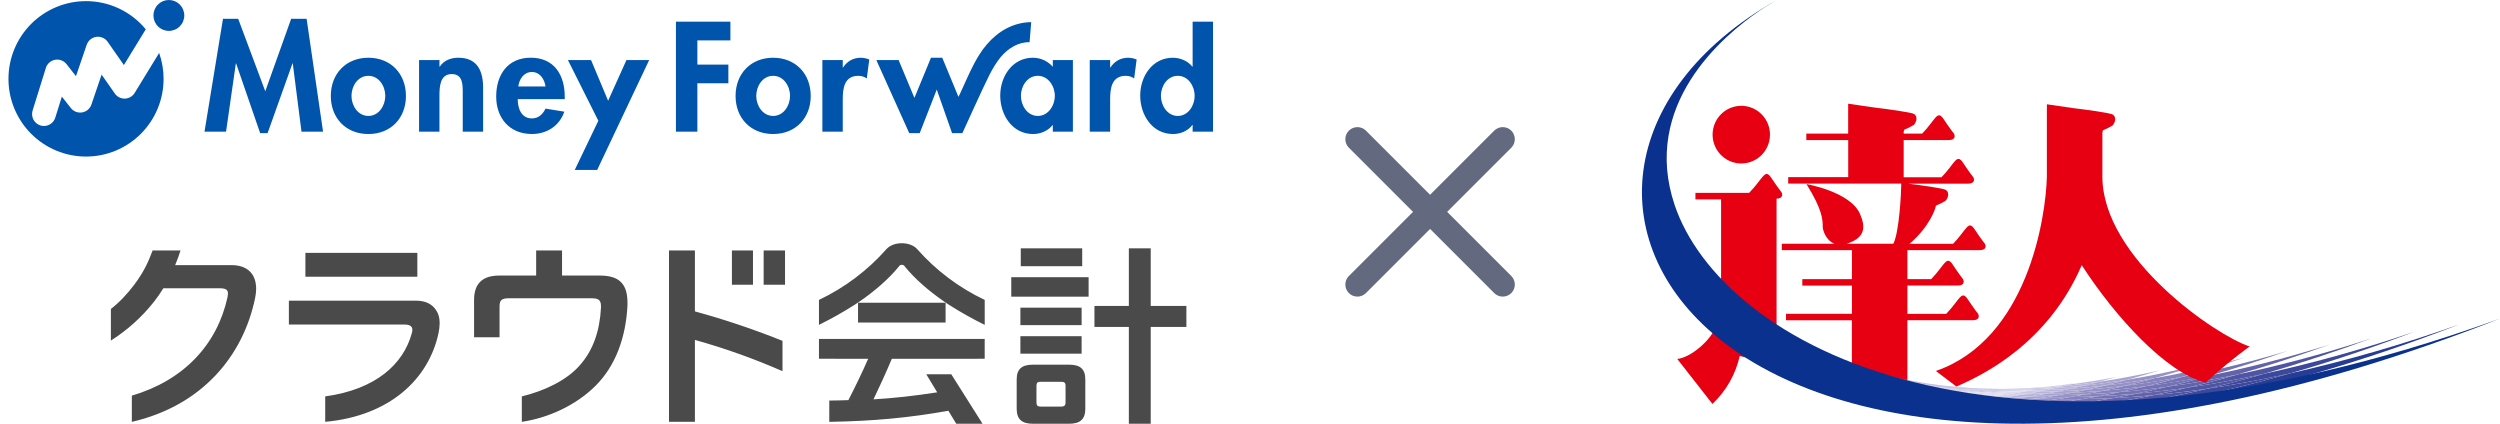 <svg width="236" height="40" viewBox="0 0 236 40" fill="none" xmlns="http://www.w3.org/2000/svg">
<path d="M28.944 1.773L30.496 12.43H28.461L27.637 5.988H27.609L25.26 12.568H24.559L22.289 5.988H22.263L21.339 12.43H19.305L21.05 1.773H22.484L25.042 8.617L27.486 1.773H28.944ZM38.322 9.058C38.32 11.149 36.892 12.652 34.775 12.652C32.659 12.652 31.229 11.149 31.229 9.058C31.229 6.95 32.672 5.45 34.775 5.45C36.879 5.45 38.32 6.95 38.32 9.058H38.322ZM36.372 9.058C36.37 8.121 35.764 7.158 34.775 7.158C33.787 7.158 33.18 8.121 33.18 9.058C33.18 9.966 33.784 10.945 34.775 10.945C35.765 10.945 36.37 9.966 36.37 9.058H36.372ZM43.273 5.45C42.586 5.45 41.912 5.684 41.514 6.29H41.486V5.669H39.56V12.43H41.484V9.085C41.484 8.272 41.499 6.992 42.639 6.992C43.725 6.992 43.683 8.038 43.683 8.851V12.43H45.607V8.302C45.607 6.731 45.086 5.45 43.271 5.45H43.273ZM53.312 9.126V9.361H48.873C48.873 10.215 49.201 11.178 50.205 11.178C50.838 11.178 51.236 10.793 51.497 10.253L53.273 10.542C52.807 11.894 51.624 12.649 50.208 12.649C48.119 12.649 46.841 11.162 46.841 9.109C46.841 7.057 47.927 5.447 50.11 5.447C52.324 5.45 53.312 7.088 53.312 9.126ZM51.497 8.16C51.401 7.47 50.961 6.797 50.218 6.797C49.449 6.797 49.022 7.458 48.927 8.16H51.497ZM57.406 9.512L55.796 5.669H53.612L56.484 11.4L54.258 16.039H56.374L61.283 5.669H59.137L57.406 9.512ZM76.532 9.057C76.532 11.15 75.102 12.651 72.985 12.651C70.869 12.651 69.438 11.149 69.438 9.058C69.438 6.951 70.882 5.45 72.985 5.45C75.088 5.45 76.532 6.95 76.532 9.058V9.057ZM74.58 9.057C74.58 8.121 73.975 7.157 72.985 7.157C71.995 7.157 71.39 8.121 71.39 9.057C71.39 9.965 71.995 10.944 72.985 10.944C73.975 10.944 74.58 9.966 74.58 9.058V9.057ZM79.584 6.372H79.556V5.669H77.632V12.43H79.556V9.389C79.556 8.342 79.694 7.158 81.027 7.158C81.312 7.155 81.591 7.242 81.825 7.405L82.059 5.615C81.805 5.512 81.534 5.456 81.26 5.45C80.545 5.45 79.969 5.781 79.584 6.373V6.372ZM99.384 5.669H101.281V12.43H99.384V11.812H99.358C98.945 12.349 98.229 12.652 97.529 12.652C95.549 12.652 94.422 10.847 94.422 9.017C94.422 7.226 95.564 5.45 97.502 5.45C97.858 5.45 98.211 5.525 98.536 5.673C98.861 5.82 99.15 6.035 99.385 6.304L99.384 5.669ZM99.576 9.044C99.576 8.134 98.958 7.157 97.969 7.157C96.979 7.157 96.374 8.135 96.374 9.045C96.374 9.954 96.979 10.945 97.969 10.945C98.96 10.945 99.576 9.952 99.576 9.045V9.044ZM104.824 6.372H104.797V5.669H102.872V12.43H104.797V9.389C104.797 8.342 104.939 7.158 106.268 7.158C106.553 7.155 106.831 7.241 107.065 7.405L107.299 5.615C107.045 5.512 106.774 5.456 106.501 5.45C105.787 5.45 105.21 5.781 104.824 6.373V6.372ZM114.509 2.048V12.43H112.584V11.797H112.557C112.157 12.349 111.444 12.652 110.743 12.652C108.763 12.652 107.636 10.847 107.636 9.017C107.636 7.226 108.773 5.45 110.715 5.45C111.416 5.45 112.131 5.753 112.557 6.29H112.584V2.048L114.509 2.048ZM112.777 9.044C112.777 8.134 112.172 7.157 111.182 7.157C110.192 7.157 109.589 8.135 109.589 9.045C109.589 9.954 110.195 10.945 111.184 10.945C112.173 10.945 112.777 9.952 112.777 9.045V9.044ZM63.809 12.43H65.831V7.86H68.758V6.096H65.831V3.811H68.95V2.048H63.809V12.43ZM97.191 3.986C97.184 3.986 97.347 2.091 97.347 2.09C96.953 2.092 96.561 2.142 96.18 2.238C94.568 2.64 93.309 3.789 92.442 5.17C91.802 6.185 91.334 7.297 90.837 8.384L90.645 8.805C90.602 8.898 90.543 9.015 90.477 9.142L88.95 5.45H87.884L86.321 9.241L84.829 5.669H82.727L85.832 12.568H86.822L88.43 8.452L89.875 12.568H90.85C90.85 12.568 90.867 12.528 90.875 12.51C91.153 11.932 92.771 8.311 93.413 7.05C93.692 6.504 94.076 5.855 94.466 5.388C95.176 4.541 96.155 3.956 97.191 3.986ZM11.79 9.308C11.605 9.314 11.42 9.273 11.254 9.19C11.088 9.106 10.945 8.982 10.839 8.829L9.592 7.044L8.63 9.868C8.564 10.059 8.449 10.229 8.295 10.36C8.142 10.491 7.956 10.578 7.757 10.612C7.558 10.646 7.354 10.625 7.165 10.553C6.977 10.48 6.812 10.358 6.687 10.199L5.839 9.12L5.219 11.104C5.148 11.332 5.006 11.532 4.813 11.674C4.621 11.816 4.388 11.893 4.149 11.893C4.035 11.893 3.923 11.876 3.815 11.842C3.531 11.753 3.294 11.555 3.156 11.292C3.018 11.029 2.99 10.722 3.077 10.437L4.328 6.415C4.388 6.219 4.501 6.044 4.654 5.908C4.807 5.772 4.994 5.681 5.195 5.643C5.396 5.606 5.603 5.625 5.795 5.697C5.986 5.77 6.154 5.893 6.28 6.054L7.172 7.188L8.184 4.227C8.251 4.031 8.371 3.857 8.53 3.725C8.69 3.593 8.883 3.507 9.088 3.478C9.293 3.449 9.502 3.478 9.692 3.561C9.882 3.644 10.045 3.777 10.164 3.947L11.696 6.139L13.761 2.766C13.075 1.933 12.213 1.264 11.238 0.804C10.263 0.344 9.199 0.107 8.121 0.107C6.179 0.107 4.317 0.88 2.944 2.255C1.571 3.63 0.799 5.495 0.799 7.44C0.798 8.403 0.987 9.357 1.355 10.248C1.723 11.138 2.262 11.947 2.942 12.629C3.622 13.31 4.429 13.851 5.318 14.22C6.206 14.589 7.159 14.779 8.121 14.779C9.083 14.779 10.035 14.589 10.924 14.22C11.812 13.851 12.62 13.31 13.3 12.629C13.979 11.947 14.519 11.138 14.886 10.248C15.254 9.357 15.443 8.403 15.442 7.44C15.442 6.608 15.301 5.782 15.024 4.998L12.713 8.771C12.616 8.93 12.481 9.062 12.32 9.156C12.159 9.249 11.978 9.302 11.792 9.308H11.79ZM15.94 0C15.554 0 15.184 0.154 14.911 0.427C14.638 0.701 14.485 1.072 14.485 1.458C14.485 1.845 14.638 2.216 14.911 2.489C15.184 2.762 15.554 2.916 15.94 2.916C16.132 2.916 16.321 2.878 16.498 2.805C16.674 2.732 16.835 2.625 16.97 2.489C17.105 2.354 17.213 2.193 17.286 2.016C17.359 1.839 17.397 1.65 17.397 1.458C17.397 1.267 17.359 1.077 17.286 0.9C17.213 0.723 17.106 0.563 16.971 0.427C16.836 0.292 16.675 0.184 16.499 0.111C16.322 0.038 16.133 -2.28255e-08 15.942 0H15.94Z" fill="#0054AC"/>
<path d="M111.995 30.864H108.629V40H106.563V30.864H103.316V28.881H106.563V23.44H108.629V28.881H111.995V30.864ZM95.464 28.003H102.764V26.166H95.464V28.003ZM102.16 23.441H96.361V25.128H102.16V23.441ZM102.105 29.044H96.324V30.694H102.105V29.044ZM96.324 33.385H102.105V31.735H96.324V33.385ZM102.454 35.819V38.588C102.454 39.579 101.957 40 100.935 40H97.494C96.469 40 95.975 39.579 95.975 38.588V35.819C95.975 34.829 96.472 34.426 97.494 34.426H100.935C101.961 34.426 102.454 34.829 102.454 35.819V35.819ZM100.588 36.424C100.588 36.112 100.459 36.039 100.148 36.039H98.263C97.952 36.039 97.842 36.11 97.842 36.424V37.981C97.842 38.292 97.952 38.384 98.263 38.384H100.148C100.459 38.384 100.588 38.292 100.588 37.981V36.424ZM80.998 28.578V30.448H89.264V28.578H80.998ZM86.576 23.51C86.242 23.144 85.686 22.96 85.131 22.96C84.575 22.96 84.02 23.144 83.686 23.51C81.908 25.527 79.738 27.16 77.31 28.311V30.667C78.476 30.094 79.609 29.455 80.704 28.755L81.17 28.444C82.577 27.471 83.874 26.353 84.837 25.179C84.864 25.124 84.907 25.078 84.959 25.046C85.011 25.013 85.072 24.996 85.133 24.996C85.194 24.996 85.255 25.013 85.307 25.046C85.359 25.078 85.401 25.124 85.429 25.179C86.392 26.353 87.689 27.471 89.096 28.444L89.559 28.756C90.655 29.456 91.789 30.096 92.957 30.669V28.311C90.527 27.16 88.356 25.527 86.576 23.51V23.51ZM77.31 33.865L81.954 33.873C81.349 35.248 80.736 36.512 80.086 37.773C79.433 37.799 78.936 37.8 78.284 37.813V39.823C82.466 39.752 85.769 39.443 89.521 38.778L89.495 38.724L90.269 40H92.751L89.803 35.333H87.441L88.473 37.036C86.35 37.369 84.305 37.592 82.457 37.699C83.066 36.423 83.587 35.293 84.187 33.873L92.955 33.867V31.997H77.31V33.865ZM71.081 23.642H69.092V26.878H71.081V23.642ZM39.397 23.873H28.83V26.126H39.397V23.873ZM65.6 23.652V23.642H63.153V39.821H65.6V32.089C68.422 32.876 71.185 33.862 73.868 35.039V32.175C71.167 31.091 68.406 30.163 65.599 29.395L65.6 23.652ZM72.088 23.642V26.878H74.107V23.642H72.088ZM56.639 26.013H53.057V23.642H50.613V26.013H47.121C45.548 26.013 44.752 26.773 44.752 28.31V31.84H47.158V28.936C47.158 28.348 47.349 28.158 48.011 28.158H55.881C56.506 28.158 56.733 28.348 56.733 28.898V29.032C56.62 31.233 55.995 33.093 54.687 34.536C53.488 35.88 51.475 36.88 49.26 37.42V39.821C51.693 39.465 54.326 38.306 56.223 36.415C58.119 34.524 59.084 31.841 59.235 28.822C59.235 28.746 59.235 28.652 59.235 28.575C59.229 26.878 58.534 26.013 56.639 26.013ZM39.211 28.38H27.27V30.639H38.206C38.718 30.639 38.927 30.829 38.927 31.133C38.926 31.249 38.907 31.364 38.87 31.474C38.071 34.367 35.495 36.76 30.699 37.42V39.821C36.817 39.262 40.466 35.76 41.39 31.474C41.462 31.157 41.5 30.833 41.504 30.508C41.504 30.034 41.408 29.654 41.2 29.331C40.822 28.722 40.215 28.38 39.211 28.38ZM21.788 25.027H16.535C16.719 24.584 16.89 24.123 17.042 23.645H14.406C13.997 24.771 13.518 25.746 12.715 26.821C12.029 27.74 11.258 28.558 10.467 29.166V32.151C12.028 31.163 13.41 29.916 14.553 28.464C14.865 28.065 15.154 27.648 15.418 27.215H20.783C21.341 27.215 21.538 27.393 21.518 27.737C21.51 27.841 21.497 27.944 21.479 28.047C20.499 32.53 17.358 35.899 12.445 37.349V39.824C19.038 38.303 22.947 33.645 24.085 28.125C24.143 27.844 24.176 27.558 24.181 27.271C24.184 25.876 23.372 25.005 21.788 25.027Z" fill="#4A4A4A"/>
<path d="M141.86 28C141.556 28 141.269 27.881 141.054 27.666L135 21.612L128.946 27.666C128.731 27.881 128.444 28 128.14 28C127.836 28 127.55 27.881 127.334 27.666C127.119 27.451 127 27.164 127 26.86C127 26.556 127.119 26.269 127.334 26.054L133.388 20L127.333 13.946C126.889 13.501 126.889 12.779 127.333 12.334C127.549 12.119 127.835 12 128.139 12C128.443 12 128.73 12.119 128.945 12.334L134.999 18.388L141.053 12.334C141.269 12.119 141.555 12 141.86 12C142.164 12 142.451 12.119 142.666 12.334C143.11 12.779 143.11 13.501 142.666 13.946L136.612 20L142.666 26.054C142.881 26.269 143 26.556 143 26.86C143 27.164 142.881 27.451 142.666 27.666C142.451 27.881 142.164 28 141.86 28Z" fill="#63697F"/>
<g clip-path="url(#clip0_3072_1289)">
<path d="M164.377 15.432C163.842 15.432 163.318 15.273 162.873 14.973C162.427 14.674 162.08 14.249 161.875 13.752C161.67 13.255 161.617 12.708 161.721 12.18C161.825 11.652 162.083 11.167 162.462 10.786C162.841 10.406 163.323 10.147 163.849 10.042C164.374 9.937 164.919 9.99 165.413 10.197C165.908 10.402 166.331 10.751 166.629 11.199C166.926 11.646 167.085 12.172 167.085 12.711C167.085 13.432 166.8 14.124 166.292 14.635C165.784 15.145 165.095 15.432 164.377 15.432ZM168.167 18.139C168.167 18.139 167.802 17.683 167.198 16.772C166.594 15.862 166.444 16.858 165.114 18.209H160.048V18.823H162.47V30.75L162.062 30.639C161.556 32.157 159.541 33.778 158.333 33.884L161.655 38.134C162.942 36.916 163.839 35.341 164.23 33.608L167.708 34.419V18.752C168.367 18.741 168.267 18.288 168.167 18.139M187.369 23.007C187.369 23.007 187.002 22.551 186.4 21.639C185.798 20.727 185.649 21.696 184.374 23.013H180.259C182.113 21.439 182.704 19.753 182.753 19.411C183.068 19.285 183.371 19.133 183.66 18.956C183.751 18.878 184.145 18.297 183.711 17.944C183.506 17.774 181.265 17.478 180.129 17.337H185.828C186.474 17.317 186.37 16.873 186.274 16.724C186.274 16.724 185.907 16.269 185.305 15.357C184.703 14.445 184.554 15.415 183.275 16.736H179.707V13.223H183.96C184.65 13.223 184.545 12.761 184.445 12.608C184.445 12.608 184.078 12.154 183.476 11.242C182.874 10.33 182.725 11.297 181.451 12.615H179.707V12.453C179.73 12.386 179.747 12.317 179.758 12.246C180.073 12.121 180.377 11.969 180.667 11.792C180.755 11.714 181.151 11.133 180.715 10.778C180.497 10.598 177.986 10.277 176.938 10.148L174.467 9.79V12.615H170.517V13.223H174.472V16.724H168.807V17.331H179.479C179.479 18.082 179.298 21.913 178.73 23.011H174.31C174.367 22.994 174.426 22.977 174.488 22.954C176.049 22.397 176.127 21.461 175.595 20.22C174.701 18.097 170.531 17.38 170.531 17.38C172.043 19.814 172.068 20.721 172.068 21.482C172.068 21.609 172.305 22.683 173.179 23.007H168.201V23.613H174.822V26.35H170.139V26.958H174.822V29.624H168.598V30.231H174.816V35.943H180.057V30.226H186.238C186.926 30.226 186.823 29.765 186.723 29.613C186.723 29.613 186.358 29.157 185.754 28.247C185.15 27.336 185.001 28.303 183.723 29.626H180.057V26.956H184.818C185.506 26.956 185.403 26.494 185.303 26.343C185.303 26.343 184.936 25.887 184.334 24.975C183.732 24.063 183.581 25.032 182.304 26.351H180.057V23.613H186.884C187.574 23.613 187.47 23.152 187.369 22.999L187.369 23.007Z" fill="#E60012"/>
<path d="M179.192 35.682L179.231 35.691C178.262 35.431 177.328 35.152 176.43 34.854L176.225 34.817C177.178 35.128 178.167 35.417 179.192 35.682" fill="#273C95"/>
<path d="M231.986 30.682C226.813 32.519 221.535 34.044 216.181 35.248C188.012 43.372 169.242 38.833 160.702 30.419L160.565 30.364C170.651 40.363 194.856 45.043 231.986 30.689" fill="#273C95"/>
<path d="M216.181 35.248C219.949 34.167 223.878 32.849 227.969 31.294C223.309 32.895 218.561 34.227 213.749 35.282C211.925 35.806 210.143 36.275 208.402 36.688C210.902 36.319 213.494 35.839 216.179 35.248" fill="#3C489C"/>
<path d="M160.841 30.474L160.702 30.419C169.241 38.833 188.012 43.372 216.181 35.248C213.496 35.843 210.904 36.323 208.404 36.688C184.626 42.353 168.535 38.01 160.841 30.474Z" fill="#3C489C"/>
<path d="M179.192 35.681C178.167 35.417 177.179 35.129 176.225 34.816L175.973 34.771C177.003 35.102 178.075 35.405 179.192 35.681" fill="#3C489C"/>
<path d="M213.751 35.282C217.021 34.341 220.424 33.215 223.958 31.902C219.786 33.287 215.541 34.437 211.243 35.347C209.628 35.81 208.048 36.225 206.502 36.592C208.836 36.258 211.252 35.821 213.751 35.282Z" fill="#5055A3"/>
<path d="M179.218 35.688C179.223 35.687 179.228 35.687 179.233 35.688L179.201 35.68L179.224 35.687" fill="#5055A3"/>
<path d="M203.284 37.308C204.945 37.152 206.653 36.945 208.409 36.688C210.15 36.274 211.932 35.805 213.756 35.283C211.254 35.824 208.838 36.26 206.507 36.592C205.415 36.854 204.339 37.093 203.277 37.308" fill="#5055A3"/>
<path d="M175.678 34.715C176.805 35.075 177.985 35.399 179.219 35.688L179.192 35.68C178.074 35.406 177.002 35.103 175.973 34.77L175.678 34.713" fill="#5055A3"/>
<path d="M160.975 30.529L160.836 30.474C168.535 38.01 184.626 42.353 208.404 36.688C206.65 36.948 204.942 37.154 203.279 37.307C182.397 41.582 168.08 37.439 160.975 30.529Z" fill="#5055A3"/>
<path d="M179.662 35.792L179.256 35.698L179.489 35.753L179.662 35.792Z" fill="#6263AB"/>
<path d="M211.243 35.347C214.042 34.549 216.942 33.604 219.944 32.513C216.247 33.687 212.491 34.662 208.691 35.433C207.292 35.827 205.92 36.186 204.575 36.511C206.728 36.212 208.953 35.823 211.248 35.344" fill="#6263AB"/>
<path d="M201.669 37.16C203.238 37.018 204.849 36.829 206.502 36.594C208.05 36.225 209.63 35.81 211.243 35.349C208.946 35.83 206.723 36.218 204.576 36.511C203.594 36.744 202.626 36.957 201.669 37.16" fill="#6263AB"/>
<path d="M179.264 35.7L179.361 35.725L179.489 35.753L179.256 35.698H179.265" fill="#6263AB"/>
<path d="M179.237 35.7C179.231 35.698 179.225 35.698 179.219 35.7L179.264 35.709H179.237" fill="#6263AB"/>
<path d="M179.361 35.725L179.264 35.7L179.327 35.717H179.361" fill="#6263AB"/>
<path d="M203.283 37.308C204.341 37.091 205.417 36.853 206.513 36.592C204.852 36.829 203.237 37.018 201.668 37.16C200.935 37.31 200.211 37.45 199.497 37.58C200.729 37.516 201.992 37.425 203.283 37.307" fill="#6263AB"/>
<path d="M175.347 34.65C176.608 35.051 177.937 35.407 179.332 35.717L179.269 35.7L179.223 35.69C177.99 35.401 176.809 35.077 175.682 34.716L175.347 34.651" fill="#6263AB"/>
<path d="M161.122 30.586L160.98 30.529C168.08 37.439 182.397 41.582 203.283 37.307C201.991 37.428 200.731 37.518 199.501 37.579C180.769 40.968 167.773 37.006 161.126 30.586" fill="#6263AB"/>
<path d="M208.692 35.435C211.033 34.773 213.445 34.003 215.929 33.124C212.688 34.102 209.401 34.914 206.079 35.558C204.894 35.889 203.729 36.192 202.581 36.465C204.554 36.205 206.59 35.864 208.69 35.443" fill="#7472B4"/>
<path d="M180.403 35.943C180.154 35.894 179.907 35.845 179.662 35.792L179.889 35.844C180.058 35.876 180.23 35.912 180.403 35.943" fill="#7472B4"/>
<path d="M200.083 37.017C201.541 36.896 203.038 36.727 204.575 36.511C205.923 36.187 207.297 35.827 208.696 35.432C206.597 35.855 204.561 36.196 202.588 36.454C201.742 36.655 200.909 36.842 200.089 37.014" fill="#7472B4"/>
<path d="M179.695 35.805L179.889 35.844L179.662 35.792L179.489 35.753L179.696 35.805" fill="#7472B4"/>
<path d="M179.696 35.805L179.489 35.753L179.361 35.726L179.578 35.781L179.696 35.805" fill="#7472B4"/>
<path d="M201.668 37.16C202.621 36.962 203.588 36.749 204.575 36.511C203.041 36.722 201.545 36.89 200.088 37.014C199.429 37.154 198.775 37.282 198.13 37.4C199.283 37.348 200.463 37.268 201.668 37.16Z" fill="#7472B4"/>
<path d="M179.51 35.766L179.577 35.781L179.361 35.726H179.327L179.51 35.774" fill="#7472B4"/>
<path d="M196.575 37.673C197.534 37.66 198.507 37.629 199.496 37.579C200.212 37.449 200.936 37.309 201.668 37.158C200.462 37.267 199.281 37.348 198.125 37.404C197.603 37.499 197.087 37.589 196.575 37.673Z" fill="#7472B4"/>
<path d="M161.255 30.637L161.121 30.586C167.768 37.006 180.768 40.972 199.497 37.578C198.505 37.627 197.531 37.658 196.576 37.673C179.52 40.47 167.539 36.673 161.255 30.637Z" fill="#7472B4"/>
<path d="M179.51 35.766L179.327 35.717C177.928 35.409 176.6 35.053 175.343 34.65L174.915 34.567C176.425 35.046 177.959 35.447 179.511 35.766" fill="#7472B4"/>
<path d="M181.914 36.203C181.403 36.123 180.899 36.037 180.403 35.943L181.134 36.082C181.393 36.125 181.653 36.165 181.914 36.203Z" fill="#8582BD"/>
<path d="M206.08 35.55C207.976 35.02 209.921 34.415 211.915 33.735C208.976 34.564 206.152 35.216 203.445 35.69C202.495 35.952 201.56 36.193 200.64 36.412C202.4 36.196 204.214 35.909 206.082 35.551" fill="#8582BD"/>
<path d="M180.626 35.998C180.787 36.029 180.965 36.055 181.134 36.083L180.403 35.944C180.23 35.913 180.059 35.877 179.889 35.845C180.132 35.898 180.374 35.949 180.626 36.007" fill="#8582BD"/>
<path d="M198.532 36.889C199.852 36.782 201.2 36.641 202.582 36.457C203.729 36.184 204.895 35.881 206.08 35.55C204.213 35.905 202.399 36.192 200.638 36.412C199.928 36.581 199.225 36.736 198.539 36.889" fill="#8582BD"/>
<path d="M200.083 37.017C200.904 36.846 201.737 36.66 202.581 36.457C201.199 36.641 199.851 36.782 198.531 36.889C197.957 37.012 197.391 37.124 196.831 37.231C197.891 37.183 198.975 37.111 200.082 37.017" fill="#8582BD"/>
<path d="M180.626 35.998C180.379 35.947 180.132 35.897 179.889 35.836L179.696 35.797C179.87 35.837 180.046 35.878 180.22 35.916C180.355 35.942 180.492 35.968 180.626 35.99" fill="#8582BD"/>
<path d="M195.405 37.484C196.296 37.473 197.203 37.446 198.126 37.403C198.772 37.285 199.417 37.157 200.083 37.017C198.976 37.112 197.892 37.184 196.832 37.231C196.348 37.322 195.876 37.405 195.405 37.484Z" fill="#8582BD"/>
<path d="M179.972 35.878L180.22 35.923C180.046 35.886 179.87 35.846 179.696 35.805L179.577 35.781C179.71 35.813 179.839 35.847 179.971 35.878" fill="#8582BD"/>
<path d="M196.575 37.673C197.088 37.588 197.605 37.499 198.126 37.403C197.204 37.448 196.297 37.475 195.405 37.484C195.014 37.551 194.621 37.616 194.236 37.674C195.003 37.687 195.786 37.684 196.575 37.674" fill="#8582BD"/>
<path d="M179.972 35.878C179.839 35.847 179.71 35.813 179.578 35.781L179.51 35.766L179.854 35.857L179.972 35.878" fill="#8582BD"/>
<path d="M194.24 37.675C178.547 40.065 167.384 36.396 161.393 30.688L161.26 30.637C167.544 36.665 179.524 40.47 196.58 37.673C195.791 37.684 195.007 37.687 194.24 37.673" fill="#8582BD"/>
<path d="M174.378 34.457C176.172 35.041 178.001 35.51 179.854 35.862L179.51 35.771C177.958 35.449 176.424 35.046 174.914 34.564L174.376 34.453" fill="#8582BD"/>
<path d="M184.698 36.535C183.745 36.445 182.817 36.334 181.914 36.202C182.334 36.269 182.758 36.332 183.19 36.389C183.686 36.444 184.189 36.493 184.698 36.535Z" fill="#9792C6"/>
<path d="M203.445 35.69C204.898 35.289 206.384 34.844 207.903 34.344C205.459 34.976 203.097 35.469 200.823 35.846C200.109 36.037 199.402 36.22 198.706 36.389C200.245 36.21 201.821 35.98 203.446 35.689" fill="#9792C6"/>
<path d="M182.268 36.277C182.572 36.316 182.88 36.355 183.19 36.389C182.759 36.332 182.334 36.269 181.914 36.203C181.653 36.165 181.393 36.125 181.134 36.083C181.509 36.15 181.886 36.215 182.265 36.277" fill="#9792C6"/>
<path d="M196.973 36.786C198.166 36.694 199.388 36.569 200.638 36.413C201.559 36.196 202.494 35.956 203.443 35.69C201.819 35.981 200.243 36.211 198.704 36.39C198.12 36.529 197.543 36.661 196.973 36.786Z" fill="#9792C6"/>
<path d="M198.532 36.889C199.225 36.742 199.928 36.582 200.632 36.411C199.383 36.567 198.161 36.692 196.966 36.785C196.482 36.889 195.997 36.984 195.531 37.077C196.512 37.037 197.51 36.974 198.526 36.889" fill="#9792C6"/>
<path d="M182.268 36.277C181.885 36.215 181.508 36.151 181.138 36.082C180.969 36.055 180.797 36.029 180.629 35.998C180.936 36.061 181.242 36.121 181.554 36.178L182.271 36.277" fill="#9792C6"/>
<path d="M180.986 36.092L181.551 36.178C181.239 36.122 180.932 36.062 180.626 35.998C180.492 35.975 180.355 35.95 180.22 35.924C180.475 35.982 180.727 36.039 180.986 36.086" fill="#9792C6"/>
<path d="M194.313 37.304C195.138 37.295 195.978 37.269 196.832 37.231C197.393 37.124 197.963 37.012 198.533 36.889C197.515 36.974 196.517 37.037 195.537 37.077C195.125 37.158 194.718 37.231 194.313 37.304" fill="#9792C6"/>
<path d="M180.986 36.092C180.727 36.039 180.475 35.982 180.22 35.93L179.972 35.885C180.208 35.941 180.456 35.996 180.69 36.047L180.986 36.094" fill="#9792C6"/>
<path d="M195.405 37.485C195.876 37.405 196.35 37.322 196.832 37.231C195.978 37.269 195.138 37.295 194.313 37.304C193.967 37.363 193.622 37.426 193.281 37.48C193.98 37.491 194.686 37.494 195.405 37.48" fill="#9792C6"/>
<path d="M193.281 37.484C192.973 37.533 192.669 37.58 192.366 37.622C192.981 37.648 193.603 37.669 194.236 37.679C194.622 37.621 195.014 37.556 195.405 37.489C194.686 37.499 193.98 37.489 193.281 37.489" fill="#9792C6"/>
<path d="M180.458 36.006L180.69 36.045C180.45 35.99 180.206 35.935 179.972 35.883L179.853 35.862L180.457 36.011" fill="#9792C6"/>
<path d="M173.425 36.961L173.331 36.936C168.312 35.62 164.35 33.408 161.529 30.742L161.388 30.687C167.38 36.396 178.543 40.065 194.241 37.675C193.608 37.665 192.986 37.644 192.371 37.618C184.983 38.694 178.645 38.311 173.43 36.969" fill="#9792C6"/>
<path d="M180.458 36.006L179.854 35.857C178.001 35.507 176.172 35.039 174.378 34.457C174.151 34.411 173.925 34.364 173.7 34.315C175.905 35.056 178.166 35.621 180.459 36.006" fill="#9792C6"/>
<path d="M200.821 35.846C201.828 35.571 202.847 35.279 203.889 34.955C201.92 35.41 200.013 35.766 198.159 36.039C197.681 36.166 197.207 36.287 196.737 36.401C198.066 36.259 199.428 36.074 200.823 35.846" fill="#A8A4D0"/>
<path d="M188.955 36.715C187.487 36.715 186.068 36.655 184.698 36.535C185.44 36.603 186.194 36.657 186.959 36.697C187.612 36.717 188.275 36.723 188.949 36.717" fill="#A8A4D0"/>
<path d="M185.218 36.616C185.792 36.652 186.376 36.68 186.965 36.696C186.196 36.657 185.442 36.603 184.705 36.534C184.196 36.492 183.692 36.443 183.196 36.388C183.861 36.475 184.537 36.551 185.225 36.615" fill="#A8A4D0"/>
<path d="M195.443 36.697C196.508 36.623 197.595 36.52 198.704 36.389C199.4 36.227 200.107 36.037 200.821 35.846C199.421 36.075 198.059 36.26 196.735 36.401C196.3 36.507 195.871 36.602 195.443 36.698" fill="#A8A4D0"/>
<path d="M196.973 36.785C197.544 36.66 198.121 36.528 198.704 36.389C197.596 36.519 196.509 36.622 195.443 36.697C195.053 36.783 194.668 36.86 194.282 36.941C195.165 36.906 196.062 36.852 196.973 36.779" fill="#A8A4D0"/>
<path d="M185.218 36.616C184.529 36.551 183.853 36.476 183.19 36.389C182.88 36.355 182.572 36.316 182.268 36.277C182.821 36.365 183.385 36.446 183.96 36.521C184.374 36.558 184.795 36.588 185.218 36.616Z" fill="#A8A4D0"/>
<path d="M193.284 37.137C194.024 37.129 194.773 37.111 195.537 37.077C196.012 36.985 196.49 36.889 196.972 36.785C196.062 36.855 195.165 36.909 194.282 36.947C193.949 37.015 193.615 37.08 193.284 37.143" fill="#A8A4D0"/>
<path d="M182.953 36.42C183.285 36.457 183.621 36.49 183.96 36.521C183.385 36.446 182.821 36.365 182.268 36.277L181.551 36.178C182.012 36.265 182.479 36.345 182.953 36.42Z" fill="#A8A4D0"/>
<path d="M182.953 36.42C182.478 36.345 182.011 36.265 181.551 36.178L180.986 36.092C181.409 36.18 181.84 36.263 182.278 36.342C182.502 36.369 182.728 36.395 182.956 36.42" fill="#A8A4D0"/>
<path d="M194.313 37.304C194.718 37.231 195.12 37.158 195.537 37.077C194.773 37.111 194.024 37.129 193.284 37.137C192.977 37.194 192.673 37.248 192.372 37.299C193.01 37.309 193.656 37.309 194.31 37.299" fill="#A8A4D0"/>
<path d="M192.372 37.3C192.097 37.347 191.826 37.391 191.555 37.431C192.123 37.455 192.698 37.47 193.281 37.48C193.622 37.426 193.968 37.363 194.313 37.304C193.657 37.311 193.011 37.311 192.375 37.304" fill="#A8A4D0"/>
<path d="M181.775 36.278L182.274 36.343C181.84 36.263 181.409 36.18 180.983 36.093L180.687 36.046C181.044 36.127 181.406 36.208 181.772 36.278" fill="#A8A4D0"/>
<path d="M192.366 37.617C192.669 37.575 192.973 37.528 193.281 37.48C192.698 37.47 192.123 37.455 191.555 37.431C191.321 37.467 191.087 37.506 190.854 37.538C191.353 37.57 191.855 37.596 192.366 37.617Z" fill="#A8A4D0"/>
<path d="M181.775 36.277C181.409 36.202 181.047 36.126 180.69 36.045L180.458 36.006C180.781 36.082 181.096 36.157 181.419 36.227L181.776 36.278" fill="#A8A4D0"/>
<path d="M178.515 37.831C176.797 37.682 175.095 37.391 173.425 36.96C178.633 38.31 184.978 38.694 192.366 37.61C191.855 37.589 191.352 37.563 190.854 37.53C186.332 38.179 182.209 38.234 178.515 37.822" fill="#A8A4D0"/>
<path d="M172.883 34.138C175.65 35.123 178.51 35.822 181.419 36.227C181.096 36.157 180.773 36.083 180.458 36.006C178.164 35.621 175.904 35.056 173.698 34.315C173.425 34.259 173.152 34.198 172.883 34.138Z" fill="#A8A4D0"/>
<path d="M161.669 30.796L161.529 30.742C164.35 33.408 168.311 35.62 173.331 36.936C172.037 36.597 170.768 36.168 169.533 35.652C166.35 34.388 163.72 32.712 161.674 30.796" fill="#A8A4D0"/>
<path d="M198.158 36.039C198.724 35.889 199.295 35.731 199.871 35.565C198.366 35.863 196.895 36.097 195.459 36.275C195.229 36.334 194.999 36.394 194.77 36.449C195.877 36.341 197.007 36.204 198.161 36.038" fill="#B9B5DA"/>
<path d="M191.516 36.673C192.162 36.628 192.822 36.568 193.489 36.493C191.931 36.634 190.421 36.707 188.955 36.72C189.795 36.72 190.648 36.704 191.516 36.673Z" fill="#B9B5DA"/>
<path d="M193.961 36.639C194.868 36.578 195.793 36.499 196.735 36.401C197.206 36.292 197.68 36.172 198.158 36.039C197.007 36.208 195.877 36.345 194.767 36.449L193.959 36.639" fill="#B9B5DA"/>
<path d="M186.974 36.696C187.835 36.741 188.715 36.767 189.614 36.772C190.245 36.749 190.88 36.715 191.524 36.668C190.655 36.703 189.802 36.718 188.963 36.715C188.289 36.722 187.626 36.715 186.974 36.696Z" fill="#B9B5DA"/>
<path d="M195.443 36.697C195.871 36.602 196.301 36.506 196.735 36.4C195.794 36.5 194.87 36.579 193.961 36.639C193.688 36.702 193.414 36.766 193.142 36.822C193.896 36.795 194.663 36.754 195.443 36.697Z" fill="#B9B5DA"/>
<path d="M189.606 36.772C188.708 36.766 187.828 36.74 186.965 36.696C186.376 36.679 185.791 36.652 185.218 36.616C186.093 36.697 186.988 36.759 187.903 36.801C188.463 36.801 189.033 36.791 189.605 36.772" fill="#B9B5DA"/>
<path d="M192.325 36.988C192.971 36.988 193.617 36.968 194.282 36.941C194.668 36.863 195.053 36.779 195.443 36.697C194.665 36.752 193.898 36.794 193.142 36.822C192.869 36.882 192.598 36.934 192.325 36.984" fill="#B9B5DA"/>
<path d="M186.408 36.779C186.901 36.794 187.4 36.801 187.904 36.801C186.99 36.759 186.095 36.697 185.219 36.616C184.796 36.589 184.375 36.558 183.961 36.521C184.759 36.623 185.575 36.709 186.409 36.779" fill="#B9B5DA"/>
<path d="M193.284 37.137C193.607 37.074 193.95 37.009 194.282 36.941C193.622 36.968 192.971 36.981 192.325 36.988C192.072 37.039 191.821 37.09 191.569 37.135C192.133 37.143 192.7 37.135 193.284 37.135" fill="#B9B5DA"/>
<path d="M186.408 36.779C185.574 36.708 184.758 36.622 183.96 36.52C183.621 36.491 183.285 36.458 182.952 36.42C183.682 36.537 184.427 36.639 185.187 36.727C185.589 36.749 185.995 36.766 186.408 36.779" fill="#B9B5DA"/>
<path d="M191.569 37.136C191.331 37.181 191.085 37.22 190.856 37.26C191.353 37.28 191.86 37.291 192.372 37.299C192.674 37.248 192.978 37.193 193.284 37.137H191.569" fill="#B9B5DA"/>
<path d="M184.24 36.663C184.553 36.688 184.868 36.709 185.188 36.727C184.427 36.639 183.683 36.537 182.953 36.42C182.725 36.395 182.499 36.369 182.274 36.342C182.92 36.459 183.566 36.568 184.24 36.667" fill="#B9B5DA"/>
<path d="M191.555 37.431C191.826 37.39 192.097 37.346 192.372 37.299C191.86 37.291 191.353 37.28 190.856 37.26C190.647 37.296 190.441 37.333 190.237 37.366C190.672 37.39 191.111 37.413 191.554 37.431" fill="#B9B5DA"/>
<path d="M184.239 36.663C183.57 36.568 182.915 36.459 182.274 36.339L181.775 36.274C182.341 36.391 182.919 36.499 183.507 36.598C183.75 36.621 183.992 36.641 184.239 36.658" fill="#B9B5DA"/>
<path d="M189.646 37.452C190.047 37.484 190.449 37.513 190.854 37.538C191.086 37.506 191.321 37.467 191.555 37.431C191.111 37.413 190.672 37.39 190.238 37.366L189.647 37.452" fill="#B9B5DA"/>
<path d="M182.955 36.548C183.139 36.567 183.323 36.587 183.509 36.603C182.92 36.502 182.342 36.394 181.776 36.278L181.419 36.227C181.923 36.341 182.435 36.447 182.956 36.552" fill="#B9B5DA"/>
<path d="M161.669 30.796C163.72 32.712 166.346 34.388 169.533 35.652C169.068 35.459 168.615 35.256 168.174 35.041C165.847 33.99 163.701 32.576 161.816 30.85L161.674 30.796" fill="#B9B5DA"/>
<path d="M182.954 36.548C182.434 36.446 181.922 36.34 181.418 36.224C178.51 35.819 175.65 35.119 172.882 34.135C172.559 34.06 172.236 33.987 171.914 33.91C175.463 35.279 179.179 36.165 182.962 36.544" fill="#B9B5DA"/>
<path d="M181.262 37.956C180.325 37.95 179.41 37.908 178.517 37.83C182.211 38.242 186.332 38.189 190.856 37.538C190.45 37.514 190.048 37.486 189.648 37.452C186.874 37.871 184.068 38.04 181.263 37.956" fill="#B9B5DA"/>
<path d="M195.855 36.176C195.056 36.3 194.268 36.402 193.488 36.488C194.134 36.43 194.79 36.359 195.458 36.275L195.855 36.176Z" fill="#CBC7E3"/>
<path d="M194.77 36.449C194.999 36.394 195.228 36.334 195.459 36.276C194.794 36.358 194.137 36.429 193.489 36.488C192.822 36.563 192.167 36.623 191.516 36.668C192.576 36.626 193.661 36.553 194.77 36.449" fill="#CBC7E3"/>
<path d="M193.961 36.639L194.768 36.449C193.661 36.557 192.576 36.63 191.515 36.668C190.869 36.715 190.236 36.749 189.604 36.772C191.01 36.779 192.464 36.734 193.964 36.639" fill="#CBC7E3"/>
<path d="M190.832 36.868C191.168 36.842 191.502 36.819 191.845 36.787L191.49 36.861C192.036 36.861 192.585 36.843 193.142 36.822C193.414 36.766 193.688 36.702 193.961 36.639C192.466 36.735 191.012 36.779 189.601 36.772C189.027 36.791 188.459 36.801 187.899 36.801C188.853 36.845 189.827 36.869 190.826 36.868" fill="#CBC7E3"/>
<path d="M190.832 36.868C189.833 36.868 188.859 36.845 187.905 36.801C187.401 36.801 186.902 36.794 186.409 36.779C187.378 36.86 188.367 36.921 189.381 36.957C189.865 36.934 190.35 36.905 190.834 36.868" fill="#CBC7E3"/>
<path d="M192.325 36.989C192.598 36.935 192.869 36.883 193.142 36.826C192.585 36.847 192.036 36.859 191.49 36.865C191.292 36.909 191.091 36.953 190.894 36.993H192.325" fill="#CBC7E3"/>
<path d="M190.894 36.998L190.303 37.114C190.722 37.128 191.145 37.137 191.57 37.144C191.822 37.098 192.072 37.046 192.326 36.996H190.894" fill="#CBC7E3"/>
<path d="M188.133 36.998C188.546 36.998 188.961 36.977 189.38 36.959C188.366 36.923 187.376 36.861 186.408 36.78C185.998 36.767 185.589 36.751 185.187 36.728C186.141 36.842 187.125 36.929 188.133 36.998" fill="#CBC7E3"/>
<path d="M190.849 37.261C191.085 37.22 191.324 37.181 191.562 37.136C191.138 37.136 190.715 37.119 190.296 37.107L189.747 37.211C190.112 37.228 190.478 37.248 190.848 37.261" fill="#CBC7E3"/>
<path d="M188.133 36.998C187.127 36.93 186.142 36.836 185.188 36.728C184.864 36.711 184.553 36.689 184.24 36.665C185.157 36.801 186.097 36.915 187.061 37.007C187.414 37.007 187.773 37.007 188.133 36.998Z" fill="#CBC7E3"/>
<path d="M186.068 36.982C186.399 36.991 186.726 37.004 187.061 37.006C186.092 36.913 185.152 36.799 184.24 36.664C183.994 36.646 183.756 36.626 183.508 36.603C184.341 36.746 185.195 36.872 186.068 36.981" fill="#CBC7E3"/>
<path d="M189.247 37.298C189.57 37.322 189.903 37.345 190.237 37.366C190.44 37.333 190.647 37.296 190.856 37.26C190.486 37.247 190.119 37.228 189.754 37.209L189.248 37.297" fill="#CBC7E3"/>
<path d="M186.068 36.981C185.196 36.873 184.342 36.747 183.508 36.603C183.322 36.587 183.138 36.568 182.954 36.548C183.74 36.7 184.544 36.837 185.365 36.961C185.598 36.97 185.834 36.975 186.068 36.981Z" fill="#CBC7E3"/>
<path d="M189.646 37.452L190.237 37.366C189.903 37.345 189.572 37.322 189.247 37.298L188.763 37.376C189.055 37.404 189.347 37.428 189.639 37.452" fill="#CBC7E3"/>
<path d="M161.944 30.901L161.805 30.849C163.691 32.579 165.839 33.997 168.169 35.05C167.919 34.929 167.671 34.805 167.429 34.677C165.436 33.68 163.59 32.409 161.944 30.901Z" fill="#CBC7E3"/>
<path d="M170.825 33.655C175.433 35.626 180.356 36.745 185.359 36.96C184.536 36.835 183.733 36.697 182.948 36.548C179.167 36.168 175.453 35.283 171.905 33.915C171.547 33.832 171.188 33.745 170.831 33.657" fill="#CBC7E3"/>
<path d="M183.471 37.9C182.722 37.942 181.987 37.961 181.262 37.957C184.066 38.04 186.872 37.871 189.646 37.452C189.354 37.428 189.062 37.403 188.769 37.376C187.016 37.658 185.246 37.833 183.471 37.9" fill="#CBC7E3"/>
<path d="M191.495 36.861L191.849 36.787C191.506 36.819 191.172 36.842 190.836 36.868H191.494" fill="#DCDAED"/>
<path d="M190.894 36.998C191.091 36.957 191.292 36.913 191.49 36.869H190.832C190.348 36.907 189.863 36.937 189.378 36.959C189.877 36.976 190.381 36.985 190.893 36.991" fill="#DCDAED"/>
<path d="M190.894 36.998C190.382 36.998 189.879 36.983 189.38 36.965C188.961 36.983 188.546 36.998 188.133 37.004C188.844 37.051 189.567 37.09 190.303 37.115L190.894 36.998Z" fill="#DCDAED"/>
<path d="M189.754 37.21L190.304 37.106C189.567 37.082 188.85 37.043 188.133 36.996C187.773 36.996 187.415 37.008 187.061 37.006C187.939 37.092 188.837 37.16 189.755 37.21" fill="#DCDAED"/>
<path d="M189.754 37.21C188.839 37.159 187.939 37.091 187.061 37.006C186.726 37.006 186.399 36.991 186.068 36.981C187.098 37.111 188.158 37.217 189.247 37.298L189.754 37.21" fill="#DCDAED"/>
<path d="M188.769 37.376L189.253 37.298C188.165 37.217 187.105 37.111 186.074 36.981C185.84 36.981 185.604 36.97 185.371 36.96C186.474 37.123 187.606 37.266 188.776 37.376" fill="#DCDAED"/>
<path d="M167.434 34.669C165.5 33.67 163.705 32.421 162.094 30.953C162.047 30.939 162.002 30.921 161.955 30.901C163.599 32.406 165.443 33.674 167.434 34.669" fill="#DCDAED"/>
<path d="M187.828 37.395C186.385 37.648 184.93 37.816 183.468 37.9C185.243 37.833 187.012 37.658 188.766 37.376C187.597 37.265 186.465 37.124 185.362 36.96C180.358 36.746 175.434 35.626 170.825 33.655L169.676 33.36C175.319 36.134 181.54 37.517 187.822 37.395" fill="#DCDAED"/>
<path d="M173.331 36.936L173.425 36.96C175.095 37.39 176.797 37.681 178.515 37.83C175.438 37.507 172.418 36.775 169.533 35.652C170.77 36.168 172.041 36.597 173.336 36.936" fill="#EEECF6"/>
<path d="M181.262 37.957C179.809 37.911 178.361 37.783 176.922 37.575C174.698 37.27 172.512 36.729 170.402 35.961C169.625 35.68 168.887 35.375 168.168 35.05C168.611 35.267 169.064 35.471 169.528 35.661C172.414 36.784 175.436 37.517 178.515 37.839C179.409 37.917 180.324 37.959 181.26 37.966" fill="#EEECF6"/>
<path d="M176.923 37.575C178.361 37.784 179.81 37.911 181.262 37.957C181.987 37.957 182.715 37.942 183.471 37.9C181.283 37.984 179.092 37.875 176.923 37.575" fill="#EEECF6"/>
<path d="M168.169 35.051C168.882 35.375 169.622 35.688 170.402 35.969C169.387 35.594 168.394 35.161 167.429 34.671C167.671 34.799 167.914 34.922 168.169 35.044" fill="#EEECF6"/>
<path d="M176.923 37.575C174.701 37.259 172.516 36.718 170.402 35.961C172.513 36.729 174.699 37.27 176.923 37.575Z" fill="#EEECF6"/>
<path d="M169.682 33.36C167.031 32.66 164.492 31.852 162.092 30.953C163.704 32.421 165.499 33.67 167.434 34.669C168.399 35.159 169.392 35.592 170.407 35.967C172.521 36.724 174.706 37.266 176.928 37.581C179.097 37.881 181.288 37.99 183.476 37.906C184.938 37.822 186.394 37.654 187.836 37.401C181.551 37.523 175.328 36.137 169.682 33.36Z" fill="#EEECF6"/>
<path d="M167.725 0C137.125 17.363 162.419 58.946 236 30.074C188.114 47.372 162.495 32.39 158.091 19.364C154.908 9.943 162.572 3.425 166.083 1.024C166.465 0.751 167.725 0 167.725 0Z" fill="#0B318F"/>
<path d="M198.465 16.683V12.508C198.488 12.441 198.505 12.372 198.515 12.302C198.831 12.176 199.135 12.024 199.425 11.846C199.512 11.77 199.909 11.197 199.475 10.833C199.256 10.653 196.743 10.332 195.695 10.204L193.225 9.845V16.683C193.123 20.556 191.401 32.022 182.746 35.019L184.684 36.489C187.161 35.419 193.307 32.46 196.517 25.03C199.619 29.841 204.477 35.198 208.204 36.123C209.526 34.908 210.914 33.767 212.36 32.705C209.26 31.716 198.489 24.39 198.463 16.68" fill="#E60012"/>
</g>
<defs>
<clipPath id="clip0_3072_1289">
<rect width="81" height="40" fill="white" transform="translate(155)"/>
</clipPath>
</defs>
</svg>
